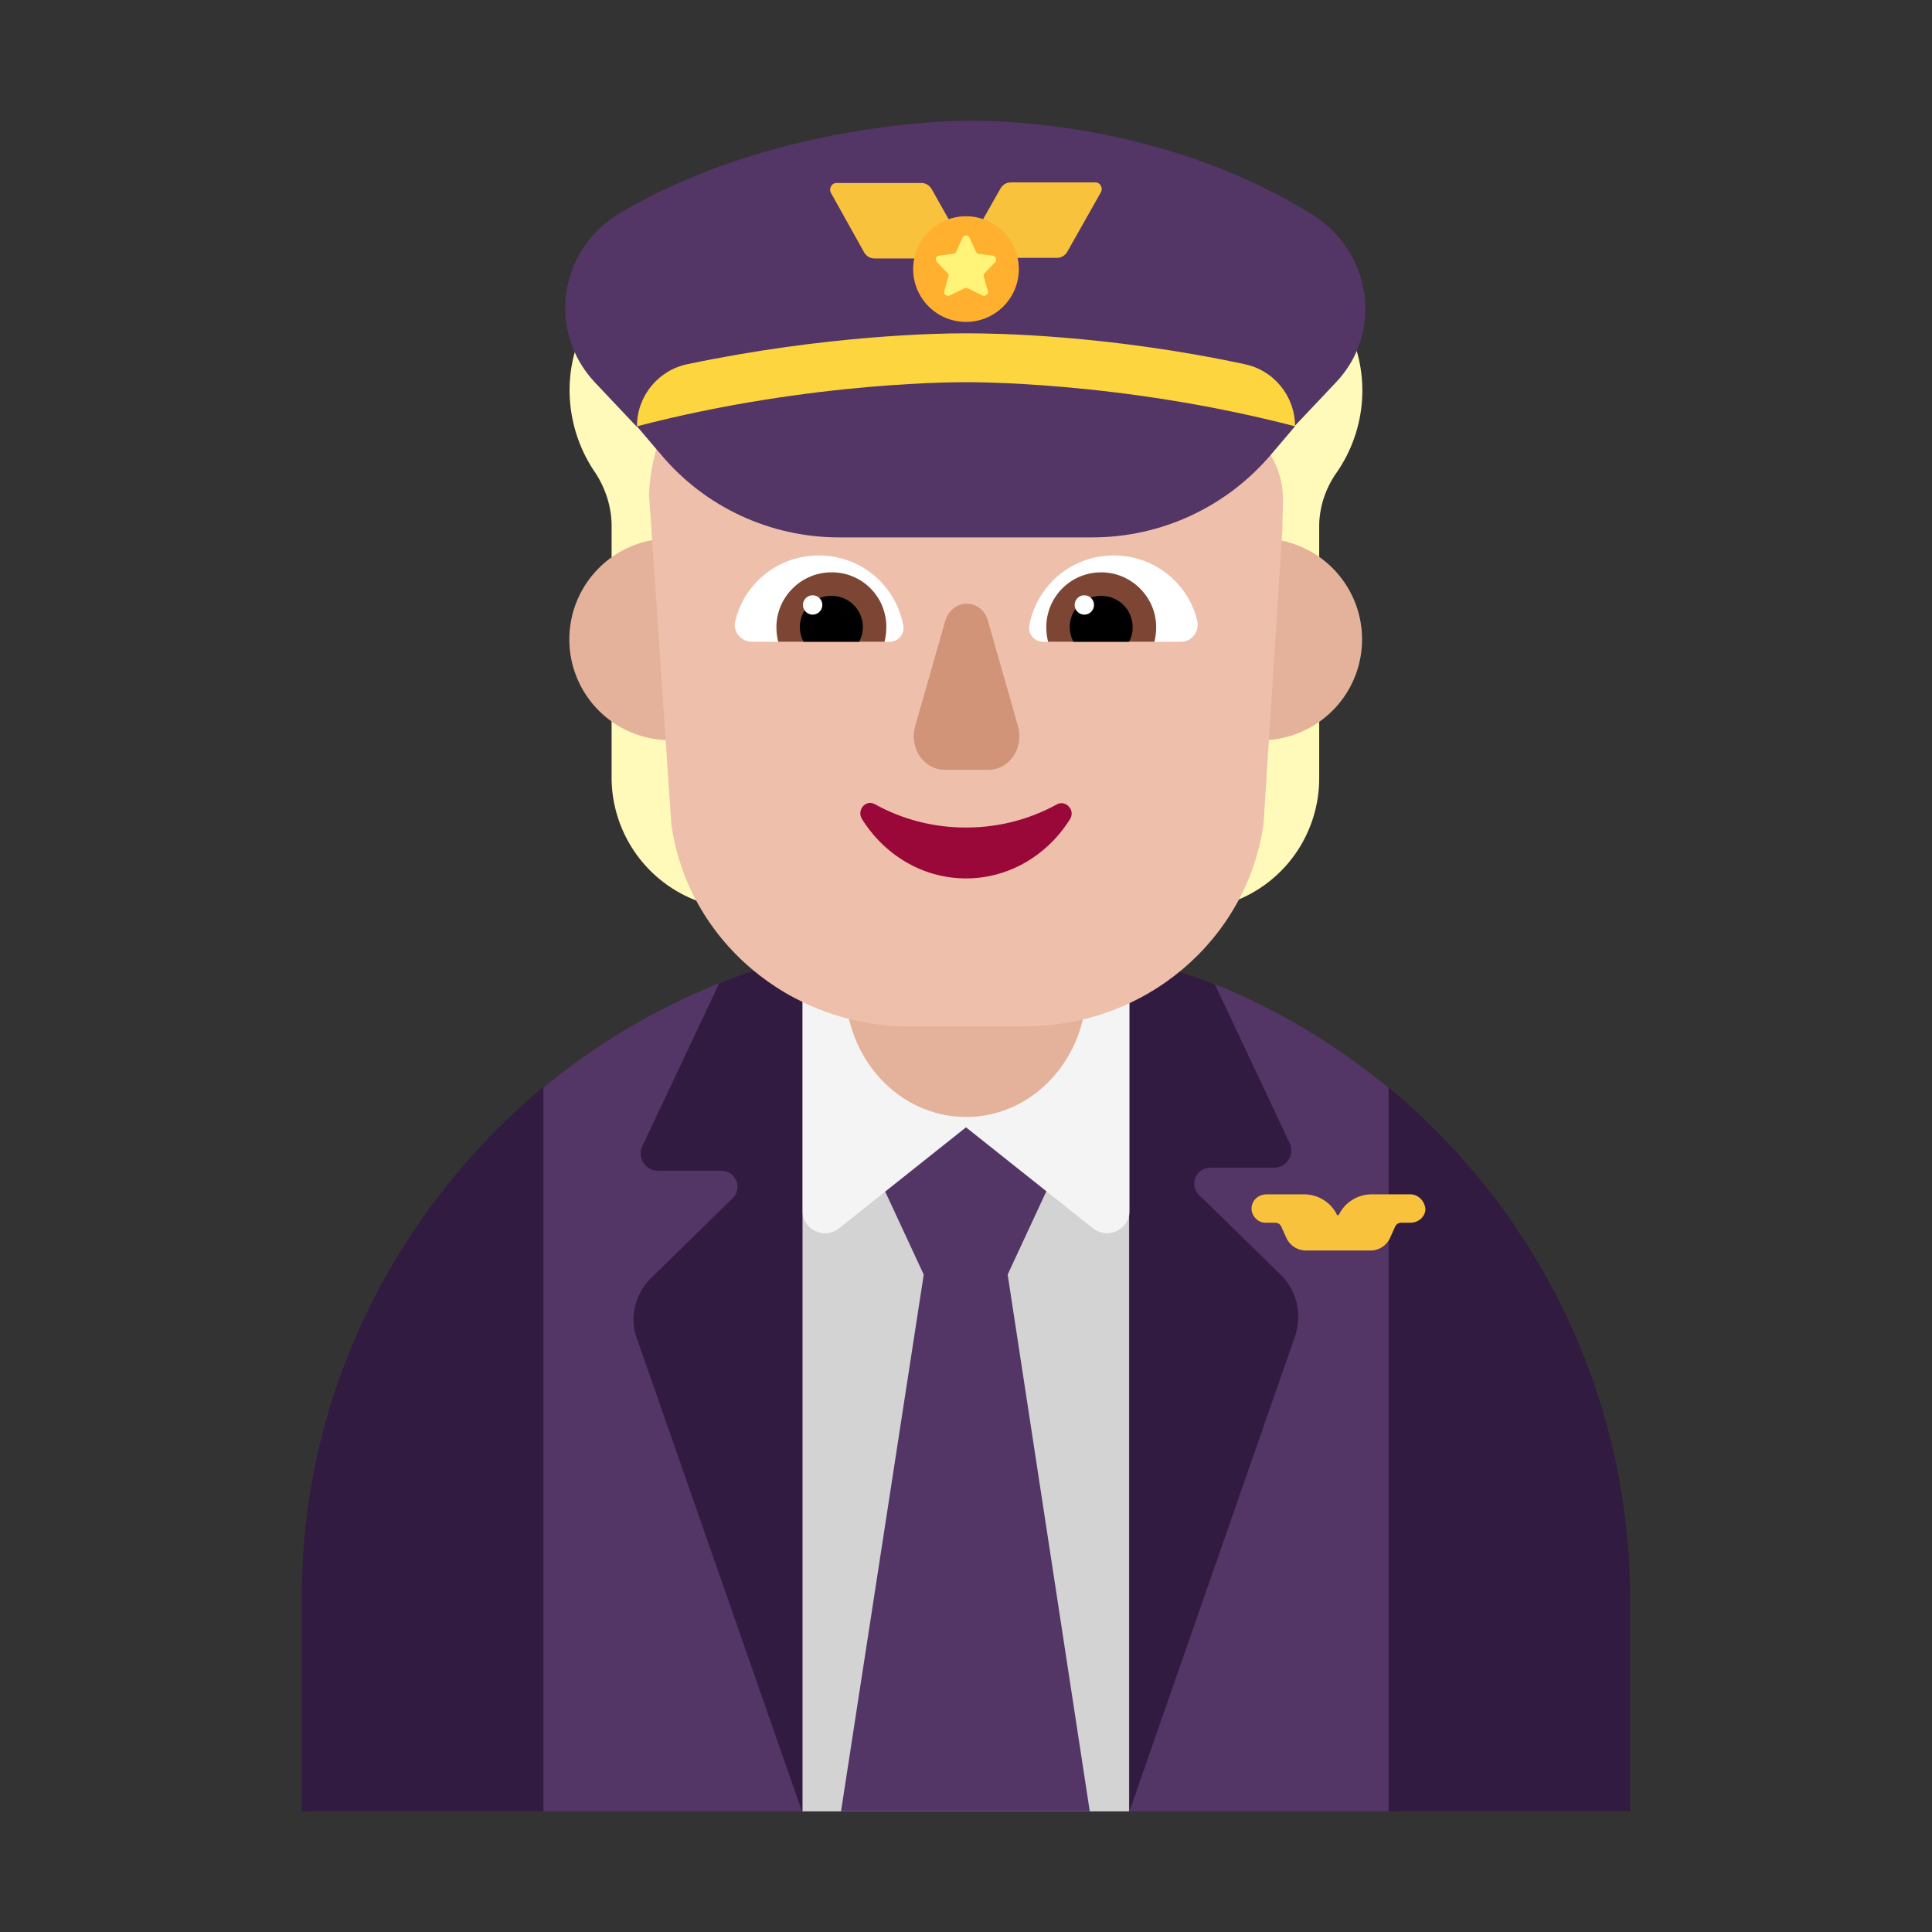 <svg xmlns="http://www.w3.org/2000/svg" fill="none" viewBox="0 0 32 32"><rect x="0" y="0" width="32" height="32" fill="#333333" stroke="none"/><path fill="#533566" d="M9 18.016a11 11 0 0 1 2.922-1.734l4.089-.317 4.116.337A11 11 0 0 1 23 18.02l2.1 6.02-2.1 5.962H9L7.019 24.04z"/><path fill="#D3D3D3" d="M18.7 16.112h-5.41v13.89h5.41z"/><path fill="#533566" d="m14.32 19.001 1.68-.33 1.67.33-.98 2.11 1.36 8.89h-4.12l1.37-8.89z"/><path fill="#F4F4F4" d="M16 15.312h-2.71v4.74c0 .31.36.49.61.29l2.1-1.67 2.1 1.67c.25.2.61.02.61-.29v-4.74z"/><path fill="#321B41" d="m21.22 21.122-1.36-1.33a.262.262 0 0 1 .19-.45h1.05c.21 0 .35-.22.26-.41l-1.235-2.623a9 9 0 0 0-.696-.245l-.039-.012h-.68v13.94l2.74-7.86c.12-.36.03-.75-.23-1.01M13.29 16.092h-.85a8 8 0 0 0-.53.2l-1.27 2.69c-.09.19.05.41.26.41h1.05c.24 0 .35.29.19.45l-1.36 1.33c-.26.26-.36.65-.23 1l2.73 7.82h.01zM9 18.002c-2.43 2.03-4.02 5.08-4 8.5v3.5L9 30zM23 18.012v11.99L27 30v-3.5c0-3.41-1.56-6.468-4-8.488"/><path fill="#E4B29A" d="M16 18.5c-1.107 0-2-.964-2-2.159V13.66c0-1.195.893-2.159 2-2.159s2 .964 2 2.159v2.682c0 1.195-.893 2.159-2 2.159"/><path fill="#FFF9BA" d="M20.96 4.23c.52.18.99.54 1.29 1.06.47.82.4 1.81-.12 2.55-.18.26-.28.57-.28.88v4.17c0 .93-.59 1.76-1.47 2.06l-1.89.65V8.17a2.373 2.373 0 0 1-.68-1.42c-.09.01-.18.02-.28.02-.59 0-1.12-.22-1.54-.57a2.32 2.32 0 0 1-1.82.55c-.03.31-.13.63-.3.92-.11.19-.23.36-.38.5v7.42l-1.89-.65a2.185 2.185 0 0 1-1.47-2.06V8.71c0-.31-.1-.62-.27-.88-.49-.71-.58-1.67-.15-2.47.29-.55.77-.94 1.32-1.13.59-.2 1.08-.6 1.41-1.12l7.14.04c.31.51.81.89 1.38 1.08"/><path fill="#E4B29A" d="M12.77 10.59a1.67 1.67 0 1 1-3.34 0 1.67 1.67 0 0 1 3.34 0M22.56 10.59a1.67 1.67 0 1 1-3.34 0 1.67 1.67 0 0 1 3.34 0"/><path fill="#EEBFAA" d="M10.75 8.188C10.825 6.418 12.334 5 14.178 5h1.307c.282 0 .523.166.634.41.402.868 1.298 1.414 2.273 1.414h1.44c.804.04 1.438.693 1.418 1.483l-.012.503-.31 4.834C20.656 15.566 18.976 17 16.974 17h-1.911c-1.992 0-3.682-1.434-3.944-3.356z"/><path fill="#fff" d="M12.18 10.28c.15-.62.71-1.08 1.38-1.08.7 0 1.27.49 1.4 1.15a.23.23 0 0 1-.23.28h-2.28c-.18 0-.32-.18-.27-.35M19.83 10.28c-.15-.62-.71-1.08-1.38-1.08-.7 0-1.27.49-1.4 1.15-.03.15.08.28.23.28h2.28c.18 0 .31-.17.27-.35"/><path fill="#7D4533" d="M12.86 10.39c0-.5.41-.91.91-.91a.9.9 0 0 1 .91.91q0 .12-.03.24h-1.76a1 1 0 0 1-.03-.24M19.15 10.39c0-.5-.41-.91-.91-.91-.51 0-.91.41-.91.91q0 .12.03.24h1.76q.03-.12.03-.24"/><path fill="#000" d="M13.77 9.87a.516.516 0 0 1 .46.76h-.92a.516.516 0 0 1 .46-.76M18.24 9.87a.516.516 0 0 0-.46.76h.92q.06-.105.06-.24c0-.29-.23-.52-.52-.52"/><path fill="#fff" d="M13.62 10.02a.16.16 0 1 1-.32 0 .16.16 0 0 1 .32 0M18.12 10.02a.16.16 0 1 1-.32 0 .16.16 0 0 1 .32 0"/><path fill="#D19479" d="m15.654 10.29-.496 1.738c-.103.356.14.722.487.722h.73c.345 0 .589-.366.486-.722l-.496-1.738c-.103-.387-.599-.387-.71 0"/><path fill="#990838" d="M16 13.706a3.1 3.1 0 0 1-1.508-.385c-.153-.085-.306.097-.214.246.367.587.999.982 1.722.982.724 0 1.356-.395 1.723-.982.092-.15-.071-.32-.214-.246a3.1 3.1 0 0 1-1.509.385"/><path fill="#A56953" d="M12.345 8.427a.274.274 0 0 0 .33-.01 2.23 2.23 0 0 1 1.5-.354.267.267 0 0 0 .3-.24.274.274 0 0 0-.24-.3 2.7 2.7 0 0 0-1.9.465.274.274 0 0 0 .01.439M19.346 8.422a.275.275 0 0 0 .327.005.273.273 0 0 0 .01-.438 2.73 2.73 0 0 0-1.9-.466.274.274 0 0 0 .063.544 2.22 2.22 0 0 1 1.5.355"/><path fill="#533566" d="M15.997 2.001c.17-.004 3.133-.072 5.733 1.55.99.61 1.19 1.96.39 2.79l-.678.718.008.002-.4.47c-.74.87-1.82 1.37-2.96 1.37H13.9c-1.14 0-2.22-.5-2.95-1.37l-.4-.47h-.01l-.68-.72c-.8-.84-.61-2.2.39-2.8 2.588-1.542 5.67-1.54 5.74-1.54z"/><path fill="#FCD53F" d="M16.05 5.521c.39 0 2.27.02 4.56.51.49.1.84.53.84 1.03-2.92-.76-5.45-.73-5.45-.73s-2.53-.03-5.45.73c0-.5.35-.93.84-1.03 2.29-.48 4.16-.51 4.56-.51z"/><path fill="#F9C23C" d="M16.104 4.271h1.4c.08 0 .14-.04.18-.112l.55-.974c.04-.071-.01-.164-.09-.164h-1.4c-.08 0-.14.041-.18.113l-.55.974c-.04.071.01.163.09.163"/><path fill="#F9C23C" d="M15.89 4.281h-1.404q-.12-.002-.18-.113l-.542-.971c-.04-.073.01-.166.09-.166h1.405c.08 0 .14.042.18.114l.552.982c.03.062-.02.154-.1.154M22.72 19.782h.64c.13 0 .24.11.25.25-.01.13-.12.22-.25.22h-.15a.11.11 0 0 0-.1.06l-.09.2c-.06.12-.18.2-.32.2h-1.07c-.14 0-.26-.08-.32-.2l-.09-.2a.11.11 0 0 0-.1-.06h-.16c-.13 0-.24-.12-.23-.25s.12-.22.25-.22h.62c.23 0 .44.13.54.33 0 .02.03.02.04 0 .1-.2.31-.33.54-.33"/><path fill="#FFB02E" d="M16 5.332a.875.875 0 1 0 0-1.75.875.875 0 0 0 0 1.75"/><path fill="#FFF478" d="m16.058 3.937.104.227c.009.02.028.03.047.04l.236.03c.047.01.075.068.038.108l-.17.178c-.02.02-.02.04-.02.059l.067.237c.019.05-.038.099-.085.079l-.246-.119a.06.06 0 0 0-.056 0l-.246.119c-.047.02-.104-.02-.085-.08l.066-.236c.01-.02 0-.05-.018-.06l-.17-.177c-.038-.04-.02-.099.037-.109l.236-.03c.02 0 .038-.02.048-.039l.103-.227c.029-.05.085-.05.114 0"/></svg>